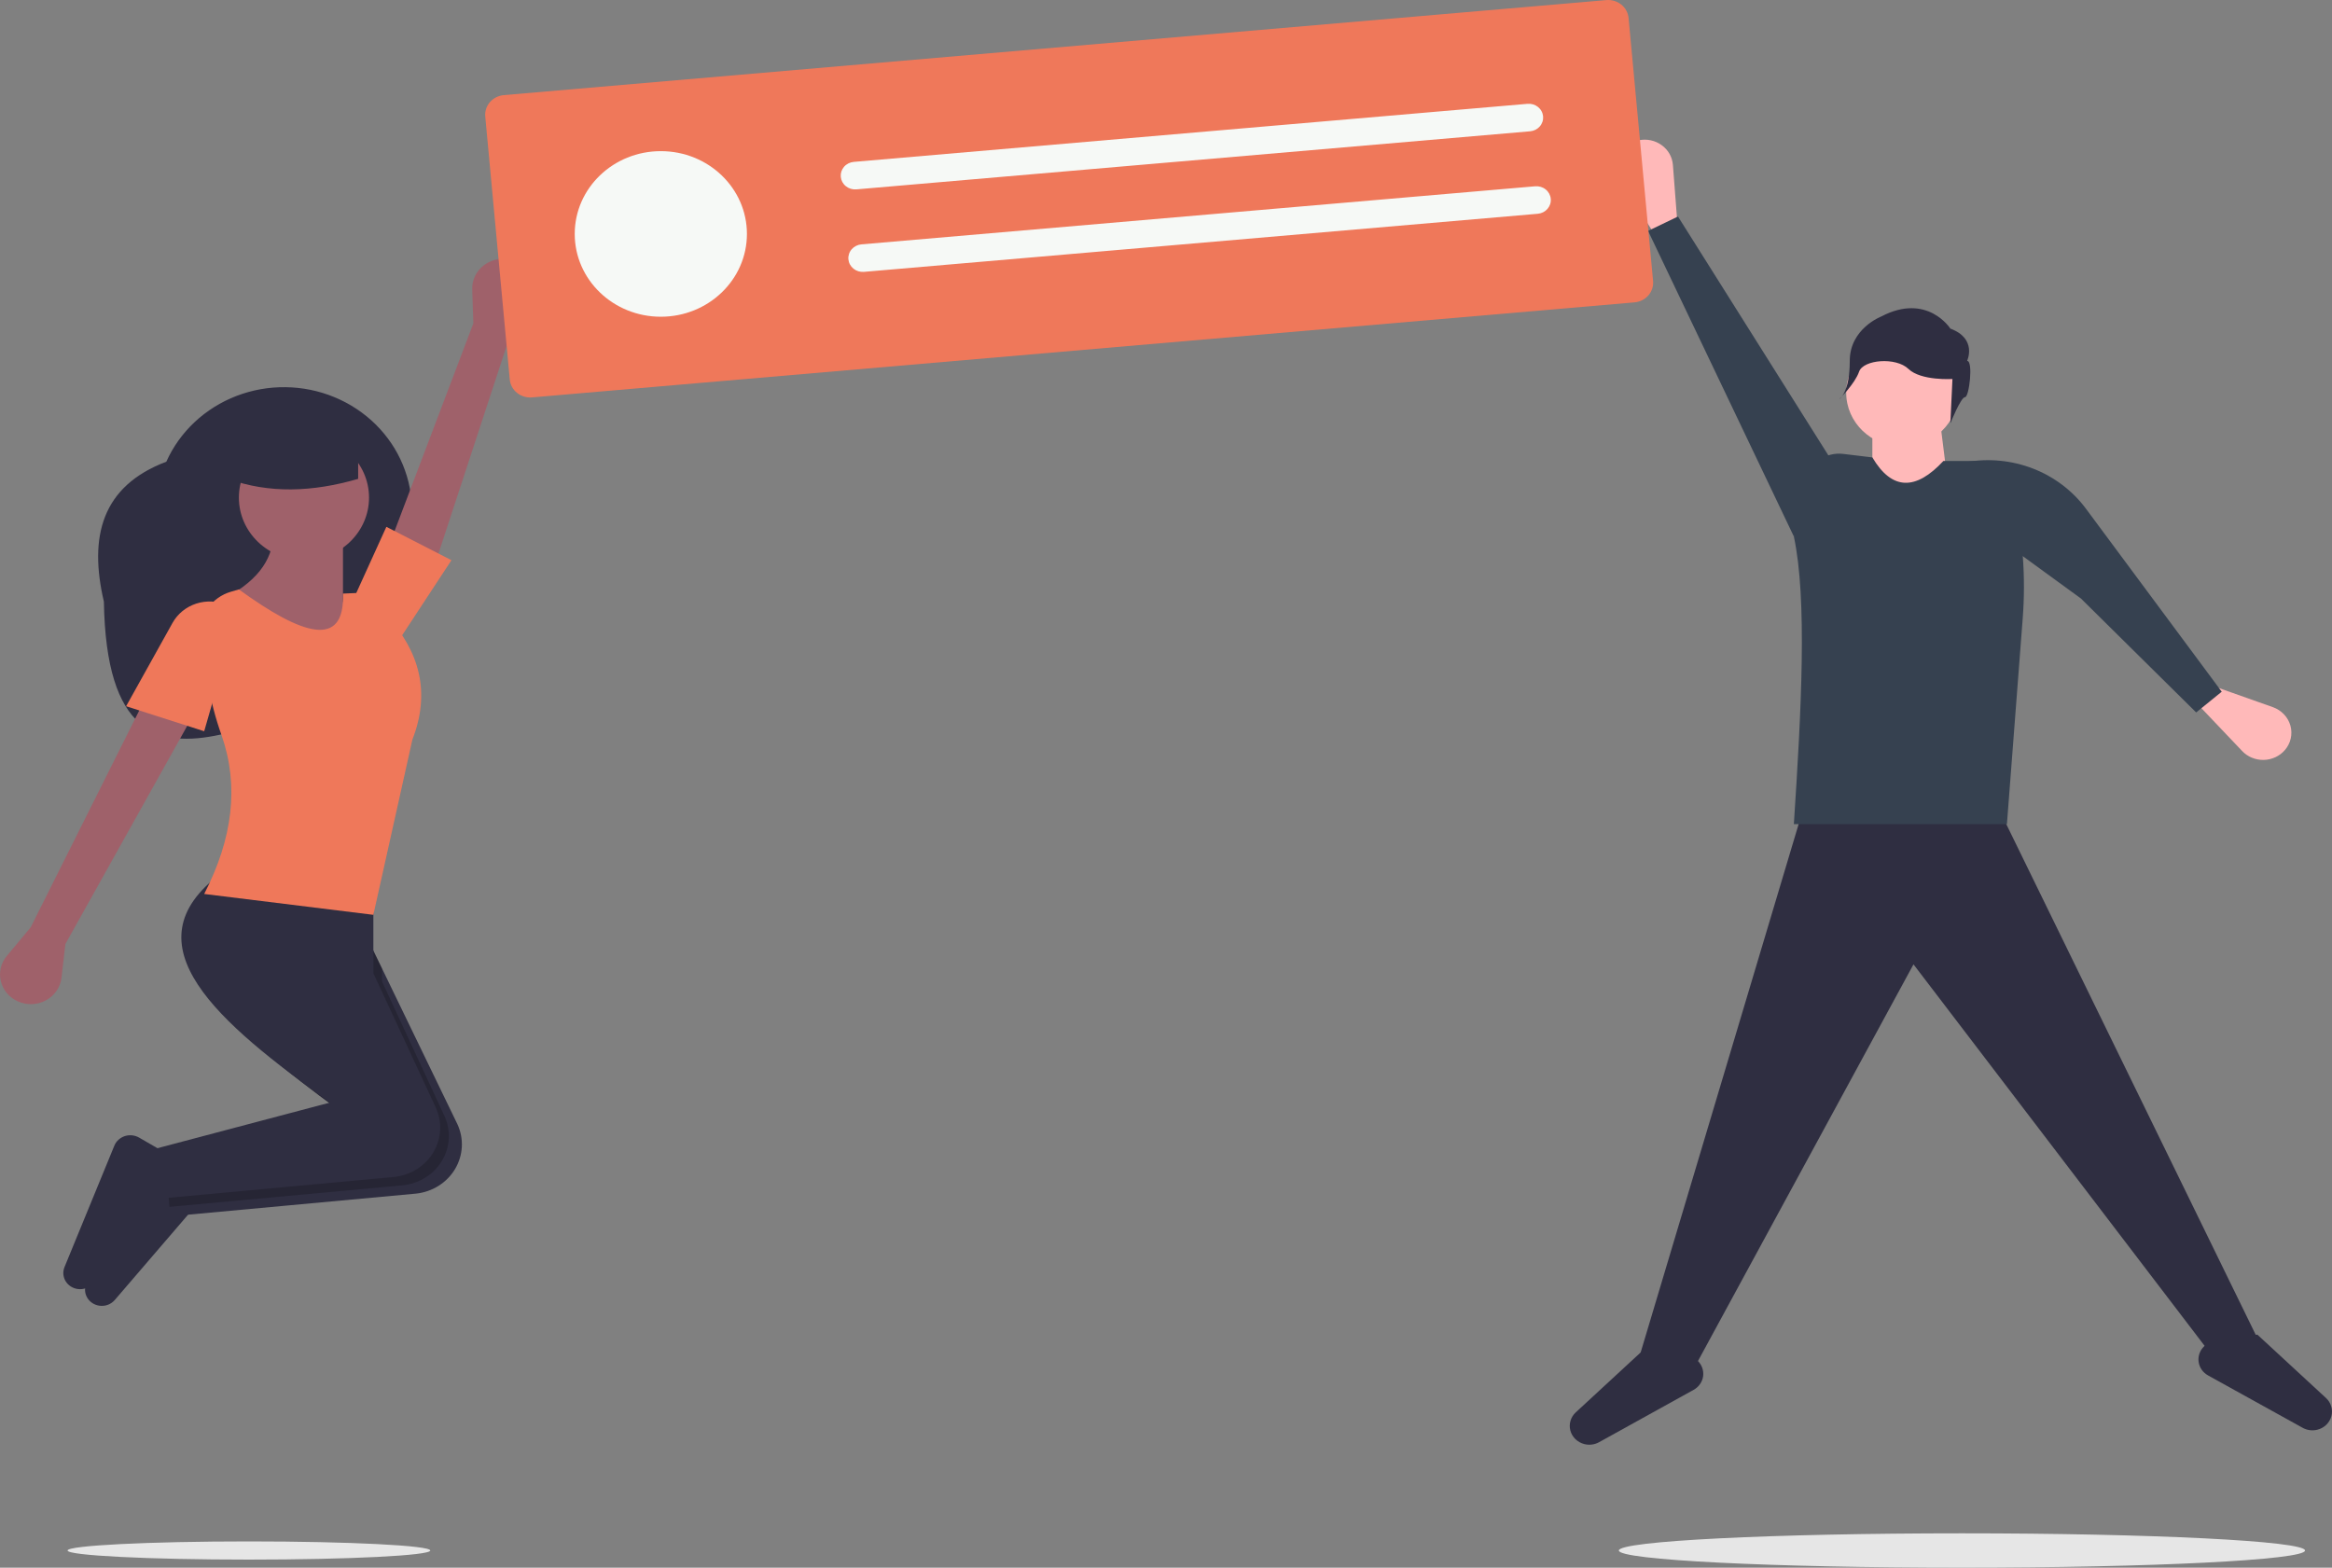 <svg width="119" height="80" viewBox="0 0 119 80" fill="none" xmlns="http://www.w3.org/2000/svg">
<rect x="0" y="0" width="119" height="80" fill="#808080" stroke="none"/>
<path d="M5.301 30.701C5.415 37.457 8.04 38.189 11.265 37.484C14.948 36.679 17.971 34.156 19.461 30.817L20.489 28.515C21.172 26.985 21.195 25.256 20.553 23.709C19.911 22.162 18.656 20.924 17.064 20.267H17.064C16.276 19.941 15.43 19.768 14.572 19.758C13.715 19.747 12.863 19.899 12.067 20.205C11.271 20.511 10.545 20.965 9.931 21.54C9.316 22.116 8.826 22.802 8.488 23.56C5.181 24.81 4.528 27.396 5.301 30.701Z" fill="#2F2E41"/>
<path d="M26.034 17.102L27.023 15.492C27.144 15.295 27.217 15.075 27.237 14.847C27.256 14.619 27.222 14.39 27.137 14.177C27.051 13.964 26.916 13.772 26.743 13.616C26.569 13.46 26.361 13.344 26.134 13.277C25.895 13.205 25.641 13.19 25.394 13.232C25.147 13.274 24.915 13.372 24.715 13.519C24.516 13.665 24.356 13.855 24.248 14.072C24.14 14.29 24.089 14.53 24.097 14.771L24.155 16.502L19.504 28.761L22.04 29.27L26.034 17.102Z" fill="#9F616A"/>
<path d="M1.566 47.322L0.348 48.781C0.199 48.959 0.094 49.167 0.041 49.39C-0.012 49.613 -0.012 49.844 0.041 50.067C0.094 50.289 0.199 50.498 0.347 50.676C0.496 50.854 0.685 50.997 0.899 51.095C1.126 51.199 1.375 51.249 1.625 51.241C1.876 51.233 2.121 51.168 2.34 51.05C2.559 50.933 2.746 50.767 2.884 50.566C3.023 50.365 3.11 50.135 3.138 49.896L3.337 48.174L9.756 36.678L7.321 35.826L1.566 47.322Z" fill="#9F616A"/>
<path d="M9.092 59.458L9.271 61.529L9.313 62.012L21.235 60.91C21.646 60.865 22.041 60.728 22.386 60.509C22.732 60.291 23.018 59.997 23.224 59.651C23.429 59.306 23.546 58.919 23.567 58.522C23.587 58.124 23.509 57.728 23.34 57.365L19.496 49.426L18.167 46.684L12.412 45.406C7.666 48.9 11.936 52.756 17.309 56.656C17.519 56.809 17.731 56.962 17.946 57.116L9.092 59.458Z" fill="#2F2E41"/>
<path d="M5.074 66.631C5.22 66.651 5.368 66.635 5.505 66.584C5.641 66.533 5.762 66.449 5.856 66.34L9.756 61.8L9.534 59.67L8.205 58.903C8.096 58.84 7.974 58.801 7.848 58.788C7.722 58.775 7.594 58.789 7.474 58.828C7.354 58.867 7.244 58.931 7.152 59.015C7.061 59.099 6.989 59.202 6.942 59.315L4.399 65.513C4.351 65.629 4.332 65.753 4.341 65.877C4.351 66.001 4.39 66.122 4.455 66.229C4.52 66.337 4.609 66.429 4.717 66.498C4.824 66.568 4.946 66.613 5.074 66.631Z" fill="#2F2E41"/>
<path opacity="0.2" d="M8.427 59.032L8.648 61.587L9.27 61.529L20.57 60.484C20.981 60.439 21.376 60.302 21.721 60.083C22.067 59.865 22.353 59.571 22.559 59.225C22.764 58.88 22.881 58.493 22.901 58.096C22.922 57.698 22.844 57.302 22.675 56.939L19.495 50.09V49.426L18.166 46.684L12.411 45.406C7.665 48.9 11.935 52.756 17.308 56.656L17.281 56.69L8.427 59.032Z" fill="black"/>
<path d="M3.967 65.779C4.112 65.799 4.26 65.783 4.397 65.732C4.534 65.681 4.655 65.597 4.748 65.488L8.648 60.948L8.427 58.819L7.097 58.051C6.988 57.989 6.867 57.95 6.741 57.937C6.614 57.924 6.487 57.937 6.367 57.976C6.247 58.016 6.137 58.08 6.045 58.164C5.953 58.248 5.881 58.35 5.835 58.464L3.291 64.661C3.244 64.777 3.224 64.901 3.234 65.026C3.244 65.15 3.282 65.27 3.347 65.378C3.412 65.485 3.502 65.577 3.609 65.647C3.717 65.716 3.839 65.762 3.967 65.779Z" fill="#2F2E41"/>
<path d="M7.984 58.606L8.206 61.161L20.128 60.058C20.539 60.013 20.933 59.876 21.279 59.657C21.624 59.439 21.911 59.145 22.116 58.8C22.322 58.454 22.439 58.067 22.459 57.67C22.48 57.273 22.403 56.877 22.234 56.513L19.052 49.664V45.832L11.305 44.555C6.372 48.186 11.178 52.208 16.839 56.264L7.984 58.606Z" fill="#2F2E41"/>
<path d="M15.511 28.587C17.345 28.587 18.831 27.158 18.831 25.394C18.831 23.63 17.345 22.2 15.511 22.2C13.677 22.2 12.19 23.63 12.19 25.394C12.19 27.158 13.677 28.587 15.511 28.587Z" fill="#9F616A"/>
<path d="M11.083 30.716L15.732 33.697L19.716 32.845L17.502 30.716V27.523L13.961 27.31C13.886 28.585 13.127 29.752 11.083 30.716Z" fill="#9F616A"/>
<path d="M10.419 45.619L19.052 46.684L21.044 37.742C21.97 35.368 21.439 33.272 19.725 31.399C19.66 31.084 19.485 30.799 19.23 30.592C18.975 30.384 18.654 30.266 18.32 30.256L17.503 30.291C17.595 33.114 15.432 32.434 12.19 30.078L11.799 30.191C11.292 30.337 10.858 30.653 10.575 31.082C10.291 31.511 10.178 32.024 10.255 32.526L10.612 34.844C10.764 35.763 10.999 36.667 11.315 37.546C12.2 40.09 11.884 42.783 10.419 45.619Z" fill="#EF785A"/>
<path d="M6.436 36.039L10.42 37.316L12.191 31.142L11.591 30.88C11.094 30.662 10.529 30.635 10.011 30.803C9.494 30.972 9.062 31.323 8.804 31.787L6.436 36.039Z" fill="#EF785A"/>
<path d="M18.167 30.291L20.381 32.632L23.037 28.587L19.716 26.884L18.167 30.291Z" fill="#EF785A"/>
<path d="M11.637 24.436C13.723 25.193 15.95 25.114 18.277 24.436V21.881H11.637V24.436Z" fill="#2F2E41"/>
<path d="M115.194 68.291L112.904 69.209L97.644 49.211L86.58 69.576L83.719 69.025L92.112 40.955H101.841L115.194 68.291Z" fill="#2F2E41"/>
<path d="M118.264 72.956C118.137 72.99 118.005 72.998 117.874 72.982C117.744 72.966 117.618 72.925 117.504 72.862L112.676 70.189C112.546 70.117 112.435 70.017 112.351 69.897C112.267 69.776 112.214 69.639 112.194 69.496C112.174 69.353 112.189 69.207 112.237 69.07C112.286 68.933 112.366 68.808 112.472 68.706L112.904 68.291L115.193 68.108L118.692 71.339C118.82 71.456 118.912 71.604 118.961 71.767C119.009 71.93 119.012 72.103 118.968 72.267C118.925 72.432 118.836 72.582 118.713 72.703C118.589 72.824 118.434 72.912 118.264 72.956Z" fill="#2F2E41"/>
<path d="M80.838 73.69C80.965 73.723 81.098 73.732 81.228 73.716C81.359 73.7 81.485 73.659 81.599 73.596L86.426 70.923C86.556 70.851 86.668 70.751 86.751 70.63C86.835 70.51 86.889 70.373 86.909 70.23C86.928 70.086 86.913 69.941 86.865 69.804C86.817 69.667 86.736 69.542 86.63 69.44L86.199 69.025L83.909 68.842L80.41 72.073C80.283 72.19 80.19 72.338 80.142 72.501C80.093 72.664 80.091 72.837 80.134 73.001C80.178 73.166 80.266 73.316 80.39 73.437C80.513 73.558 80.668 73.645 80.838 73.69Z" fill="#2F2E41"/>
<path d="M85.626 11.783L84.672 12.334L82.696 9.245C82.574 9.055 82.502 8.84 82.485 8.618C82.468 8.395 82.507 8.173 82.599 7.968C82.69 7.763 82.832 7.583 83.011 7.442C83.19 7.3 83.402 7.203 83.628 7.157C83.83 7.116 84.038 7.117 84.239 7.16C84.44 7.203 84.629 7.287 84.794 7.406C84.959 7.525 85.095 7.677 85.194 7.85C85.292 8.024 85.351 8.216 85.367 8.414L85.626 11.783Z" fill="#FFB9B9"/>
<path d="M112.047 35.834L112.443 34.834L115.982 36.086C116.199 36.163 116.394 36.289 116.55 36.454C116.707 36.618 116.819 36.816 116.879 37.032C116.939 37.247 116.944 37.473 116.894 37.69C116.844 37.908 116.74 38.111 116.591 38.282C116.459 38.433 116.295 38.556 116.109 38.642C115.923 38.728 115.721 38.775 115.515 38.779C115.309 38.783 115.105 38.745 114.915 38.667C114.726 38.59 114.556 38.474 114.417 38.327L112.047 35.834Z" fill="#FFB9B9"/>
<path d="M97.071 22.791C98.652 22.791 99.933 21.559 99.933 20.039C99.933 18.519 98.652 17.287 97.071 17.287C95.491 17.287 94.21 18.519 94.21 20.039C94.21 21.559 95.491 22.791 97.071 22.791Z" fill="#FFB9B9"/>
<path d="M99.551 25.91H95.545V21.691L98.979 21.323L99.551 25.91Z" fill="#FFB9B9"/>
<path d="M102.412 42.055H91.539C91.922 36.221 92.226 30.582 91.539 27.378L92.171 24.459C92.259 24.055 92.501 23.697 92.851 23.457C93.2 23.216 93.631 23.112 94.057 23.163L95.545 23.342C96.552 25.045 97.77 25.029 99.169 23.525H100.961C101.2 23.525 101.437 23.571 101.657 23.66C101.877 23.749 102.077 23.879 102.244 24.043C102.411 24.207 102.543 24.402 102.631 24.616C102.719 24.829 102.762 25.058 102.757 25.287C103.224 27.343 103.38 29.453 103.218 31.551L102.412 42.055Z" fill="#364150"/>
<path d="M84.1 11.783L85.626 11.049L93.828 24.076L91.539 27.378L84.1 11.783Z" fill="#364150"/>
<path d="M112.069 36.356L113.373 35.298L106.443 25.958C105.765 25.045 104.831 24.336 103.749 23.914C102.667 23.493 101.483 23.377 100.335 23.58L100.116 23.618L102.737 28.029L106.188 30.542L112.069 36.356Z" fill="#364150"/>
<path d="M100.38 18.415C100.38 18.415 100.915 17.283 99.525 16.769C99.525 16.769 98.349 14.918 95.996 16.152C95.996 16.152 94.392 16.769 94.392 18.415C94.392 20.06 93.857 20.369 93.857 20.369C93.857 20.369 94.654 19.583 94.868 18.966C95.081 18.349 96.745 18.209 97.386 18.826C98.028 19.443 99.632 19.34 99.632 19.34L99.525 21.603C99.525 21.603 100.06 20.266 100.274 20.266C100.487 20.266 100.701 18.415 100.38 18.415Z" fill="#2F2E41"/>
<path d="M100.116 80C109.786 80 117.624 79.607 117.624 79.123C117.624 78.639 109.786 78.246 100.116 78.246C90.447 78.246 82.608 78.639 82.608 79.123C82.608 79.607 90.447 80 100.116 80Z" fill="#E6E6E6"/>
<path d="M12.702 79.587C17.813 79.587 21.957 79.379 21.957 79.123C21.957 78.867 17.813 78.659 12.702 78.659C7.591 78.659 3.448 78.867 3.448 79.123C3.448 79.379 7.591 79.587 12.702 79.587Z" fill="#E6E6E6"/>
<path d="M83.407 15.43L27.148 20.28C26.872 20.303 26.597 20.22 26.384 20.049C26.171 19.878 26.038 19.633 26.013 19.367L24.762 5.945C24.738 5.68 24.824 5.415 25.001 5.211C25.179 5.006 25.434 4.878 25.71 4.854L81.969 0.004C82.246 -0.019 82.52 0.063 82.733 0.234C82.946 0.405 83.079 0.651 83.105 0.916L84.355 14.338C84.38 14.604 84.293 14.868 84.116 15.073C83.938 15.278 83.683 15.406 83.407 15.43Z" fill="#EF785A"/>
<path d="M33.721 16.163C36.148 16.163 38.115 14.271 38.115 11.938C38.115 9.604 36.148 7.713 33.721 7.713C31.295 7.713 29.328 9.604 29.328 11.938C29.328 14.271 31.295 16.163 33.721 16.163Z" fill="#F6F9F6"/>
<path d="M43.567 8.261C43.374 8.278 43.195 8.368 43.071 8.511C42.947 8.655 42.887 8.84 42.904 9.025C42.922 9.211 43.015 9.383 43.164 9.502C43.312 9.622 43.504 9.68 43.698 9.664L78.078 6.7C78.174 6.692 78.267 6.666 78.352 6.623C78.438 6.58 78.513 6.522 78.575 6.451C78.637 6.38 78.683 6.298 78.712 6.21C78.741 6.121 78.751 6.028 78.743 5.936C78.734 5.844 78.707 5.754 78.662 5.672C78.618 5.59 78.557 5.518 78.483 5.458C78.409 5.399 78.323 5.354 78.232 5.327C78.14 5.299 78.043 5.289 77.947 5.298L43.567 8.261Z" fill="#F6F9F6"/>
<path d="M43.958 12.47C43.862 12.478 43.769 12.504 43.684 12.547C43.598 12.59 43.523 12.648 43.461 12.719C43.399 12.79 43.352 12.872 43.324 12.961C43.295 13.049 43.284 13.142 43.293 13.234C43.302 13.326 43.329 13.416 43.374 13.498C43.418 13.58 43.479 13.653 43.553 13.712C43.627 13.771 43.713 13.816 43.805 13.844C43.897 13.871 43.993 13.881 44.089 13.873L78.469 10.909C78.565 10.901 78.659 10.875 78.744 10.832C78.829 10.789 78.905 10.73 78.967 10.659C79.028 10.588 79.075 10.506 79.104 10.418C79.133 10.33 79.143 10.237 79.134 10.145C79.126 10.052 79.098 9.963 79.054 9.881C79.009 9.799 78.948 9.726 78.874 9.667C78.8 9.607 78.715 9.563 78.623 9.535C78.531 9.508 78.434 9.498 78.339 9.506L43.958 12.47Z" fill="#F6F9F6"/>
</svg>
